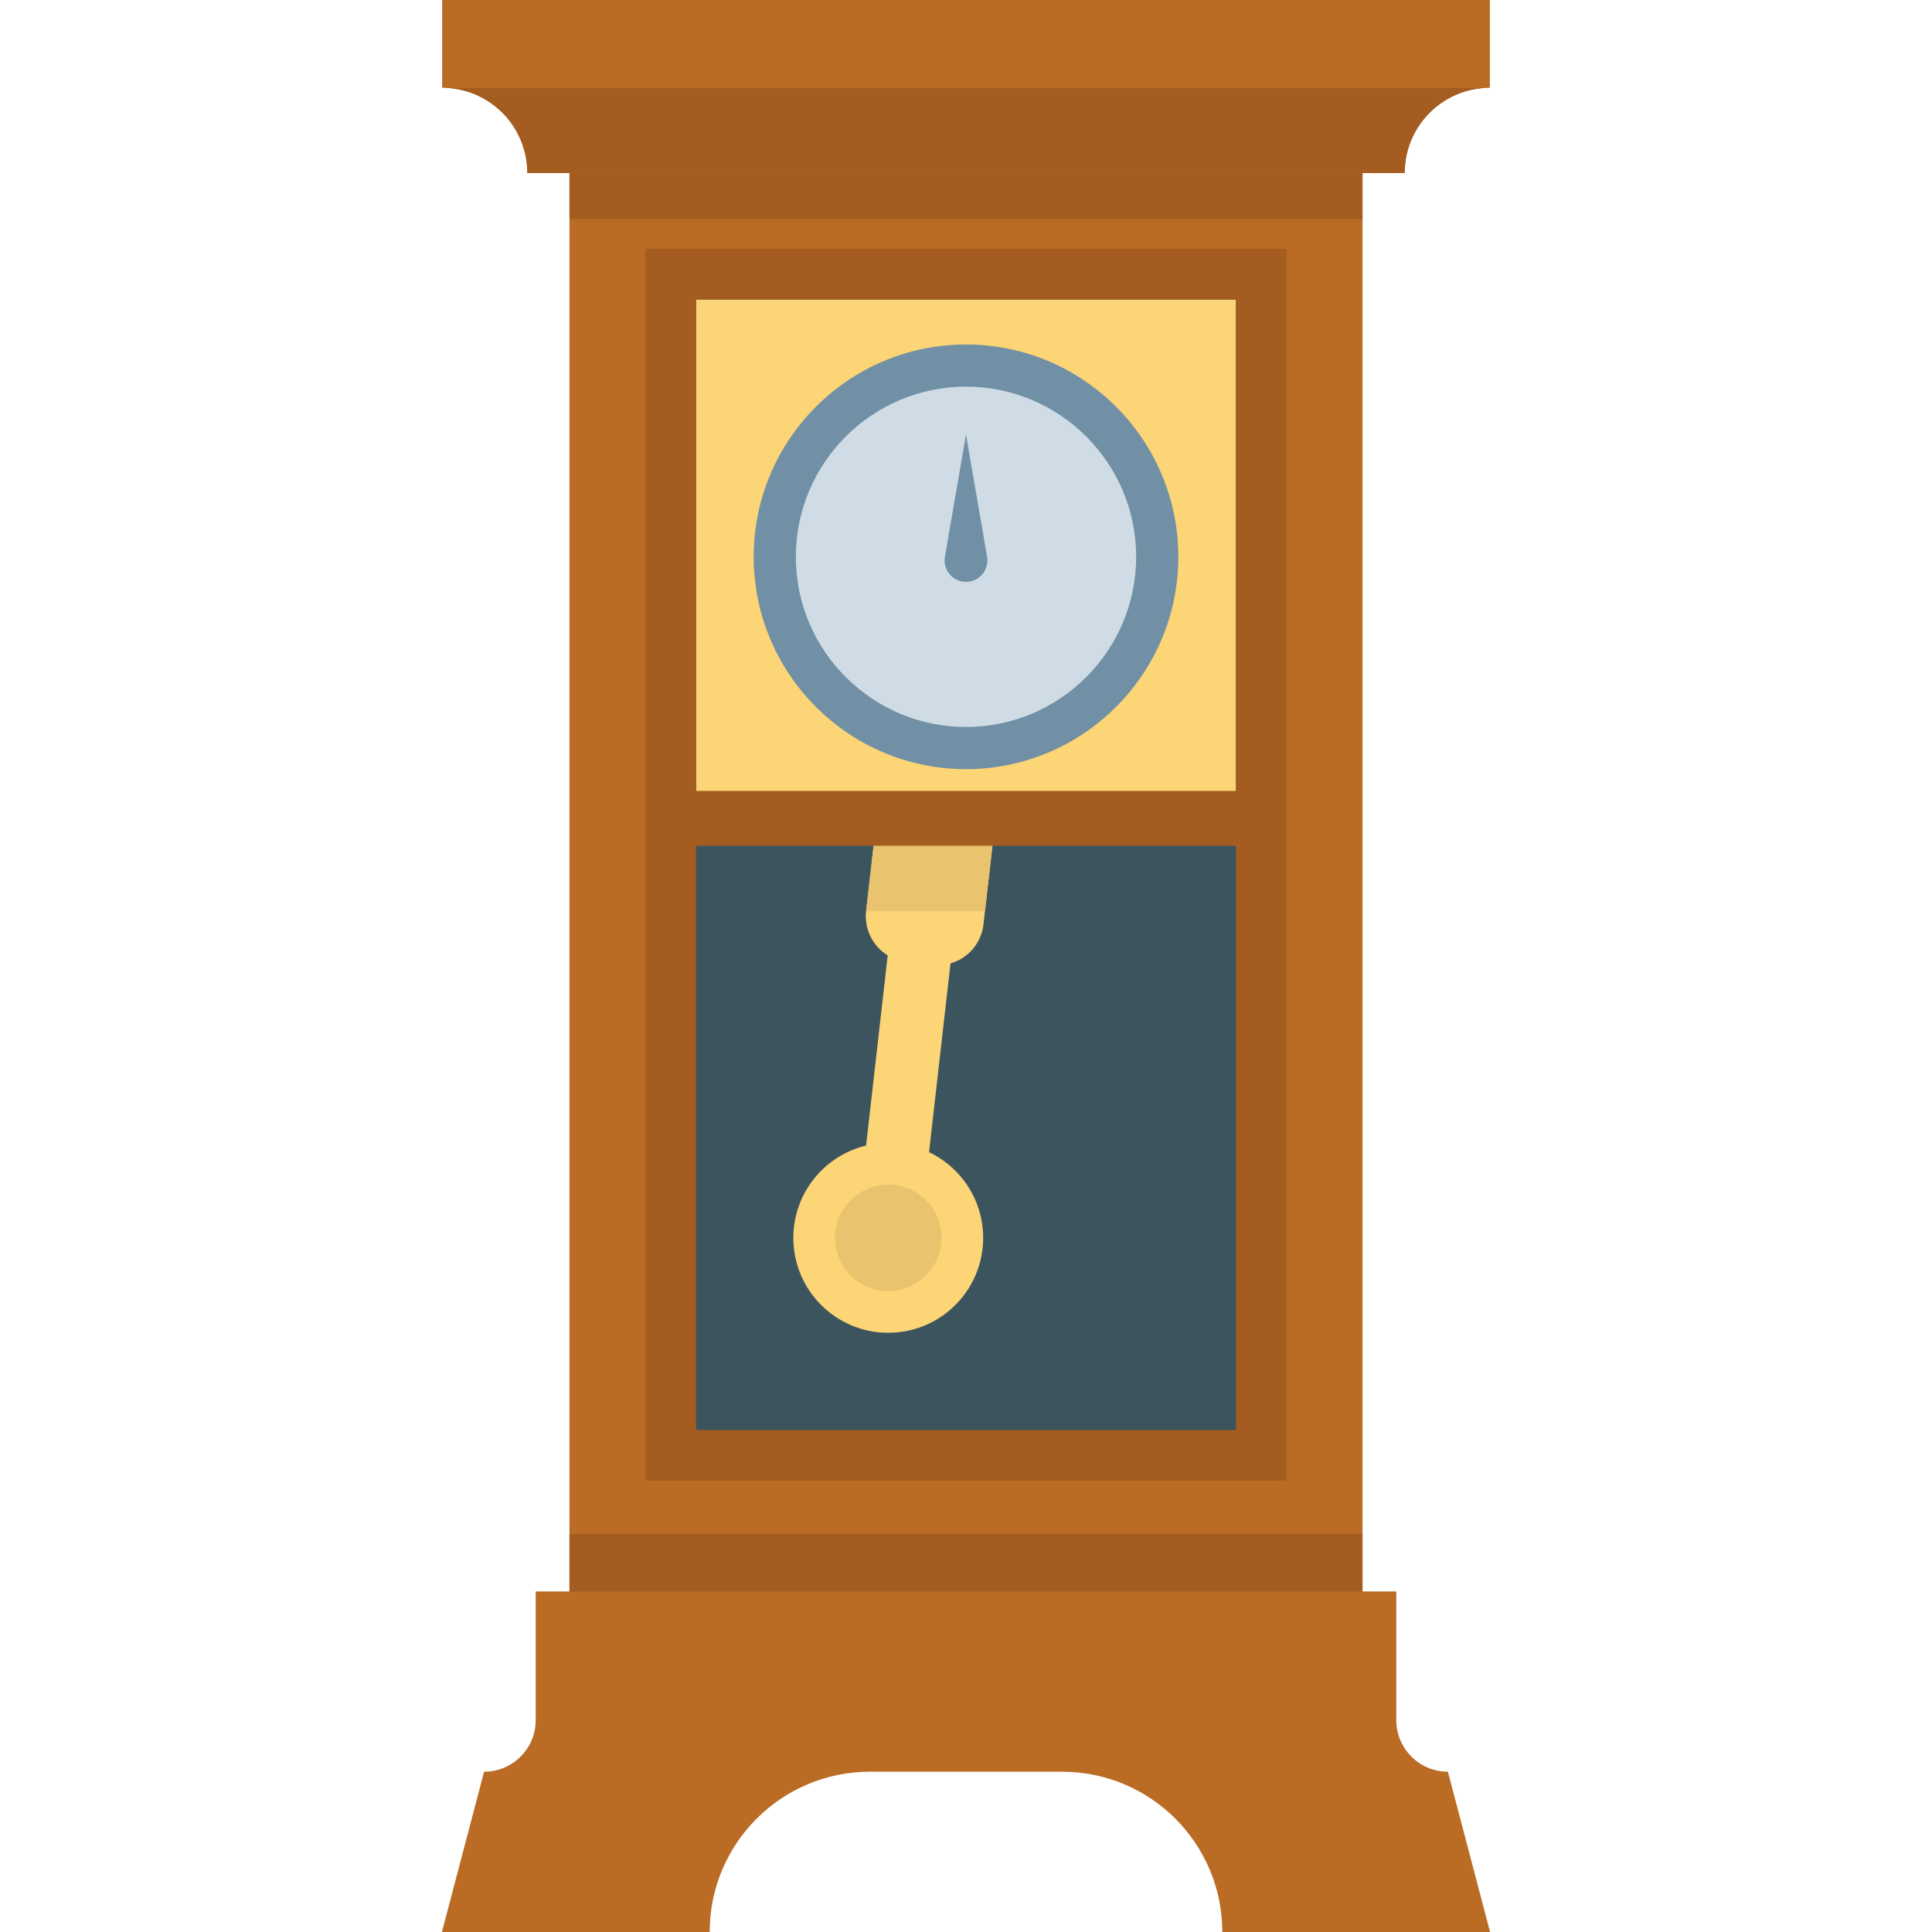 <?xml version="1.0" encoding="iso-8859-1"?>
<!-- Uploaded to: SVG Repo, www.svgrepo.com, Generator: SVG Repo Mixer Tools -->
<svg version="1.1" id="Layer_1" xmlns="http://www.w3.org/2000/svg" xmlns:xlink="http://www.w3.org/1999/xlink" 
	 viewBox="0 0 512 512" xml:space="preserve">
<rect x="150.916" y="45.834" style="fill:#BA6B24;" width="210.166" height="377.035"/>
<g>
	<rect x="150.916" y="39.127" style="fill:#A55C20;" width="210.166" height="18.933"/>
	<rect x="150.916" y="406.47" style="fill:#A55C20;" width="210.166" height="25.757"/>
</g>
<path style="fill:#BA6B24;" d="M394.833,0v23.264c-12.465,0-22.57,10.106-22.57,22.57H139.739c0-12.465-10.106-22.57-22.57-22.57V0
	H394.833z"/>
<path style="fill:#A55C20;" d="M394.833,23.264c-12.465,0-22.57,10.106-22.57,22.57H139.739c0-12.465-10.106-22.57-22.57-22.57
	H394.833z"/>
<path style="fill:#BA6B24;" d="M383.707,469.52L383.707,469.52c-7.554,0-13.678-6.124-13.678-13.678v-34.092H141.97v34.092
	c0,7.554-6.124,13.678-13.678,13.678l0,0L117.113,512h70.961c0-23.461,19.019-42.48,42.48-42.48h50.89
	c23.461,0,42.48,19.019,42.48,42.48h70.961L383.707,469.52z"/>
<rect x="177.187" y="72.966" style="fill:#3C545E;" width="157.624" height="312.409"/>
<g>
	<path style="fill:#FCD577;" d="M263.839,216.872l-2.806,24.594l-0.404,3.544c-0.759,6.662-6.774,11.445-13.436,10.684l-3.488-0.399
		l-3.487-0.396c-6.662-0.757-11.447-6.771-10.688-13.433l0,0l2.806-24.594H263.839z"/>
	<rect x="184.454" y="79.371" style="fill:#FCD577;" width="143.092" height="137.502"/>
</g>
<polygon style="fill:#EAC36E;" points="263.839,216.872 261.033,241.466 229.531,241.466 232.337,216.872 "/>
<circle style="fill:#CFDCE5;" cx="255.999" cy="147.563" r="50.686"/>
<g>
	<path style="fill:#7190A5;" d="M255.999,203.834c-31.027,0-56.271-25.243-56.271-56.271s25.243-56.272,56.271-56.272
		s56.271,25.243,56.271,56.271S287.027,203.834,255.999,203.834z M255.999,102.47c-24.864,0-45.092,20.228-45.092,45.092
		s20.228,45.092,45.092,45.092s45.092-20.228,45.092-45.092S280.863,102.47,255.999,102.47z"/>
	<path style="fill:#7190A5;" d="M250.41,147.563l5.59-32.419l5.59,32.419c0.532,3.088-1.539,6.021-4.626,6.553
		c-3.087,0.532-6.021-1.538-6.553-4.626C250.298,148.842,250.307,148.177,250.41,147.563z"/>
</g>
<g>
	
		<rect x="232.581" y="246.752" transform="matrix(-0.994 -0.113 0.113 -0.994 448.716 583.866)" style="fill:#FCD577;" width="16.768" height="64.835"/>
	<circle style="fill:#FCD577;" cx="235.396" cy="328.049" r="25.153"/>
</g>
<circle style="fill:#EAC36E;" cx="235.396" cy="328.049" r="14.116"/>
<g>
	<path style="fill:#A55C20;" d="M327.545,79.371v299.598H184.454V79.371H327.545 M340.96,65.956h-13.415H184.454h-13.415v13.415
		v299.598v13.415h13.415h143.092h13.415v-13.415V79.371V65.956L340.96,65.956z"/>
	<rect x="177.187" y="209.607" style="fill:#A55C20;" width="157.624" height="14.533"/>
</g>
</svg>